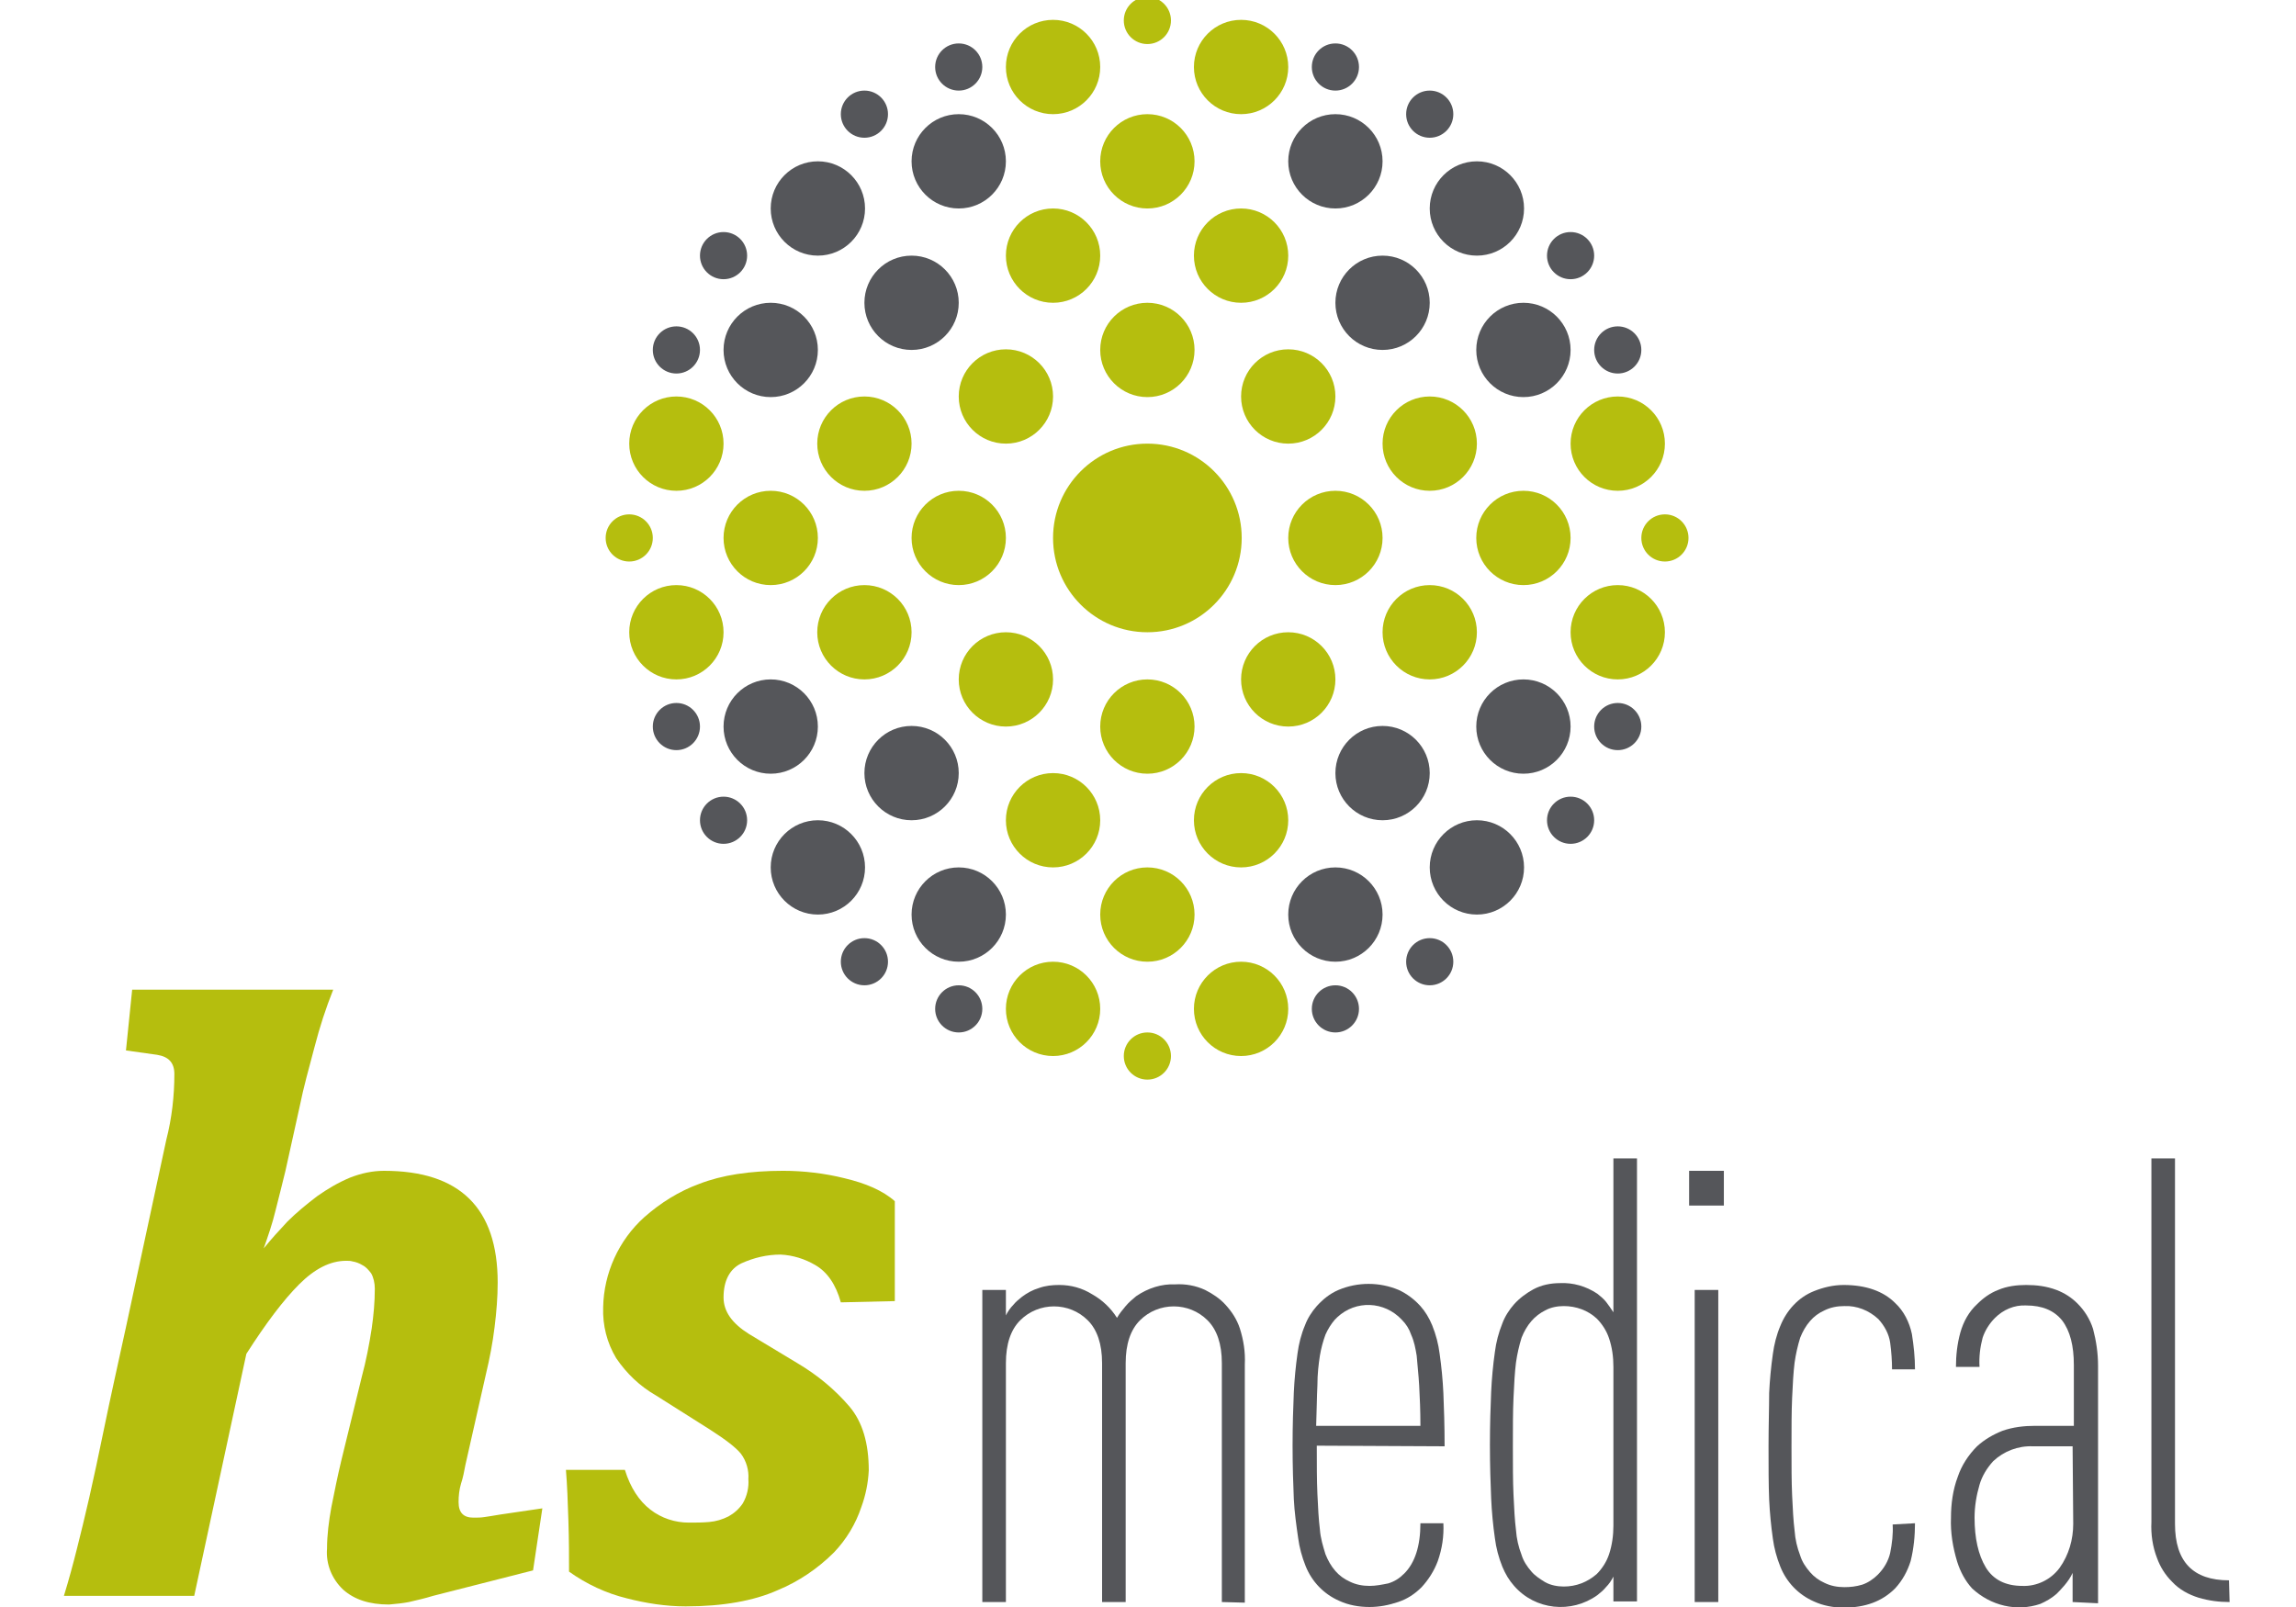<?xml version="1.0" encoding="utf-8"?>
<!-- Generator: Adobe Illustrator 22.1.0, SVG Export Plug-In . SVG Version: 6.00 Build 0)  -->
<svg version="1.2" baseProfile="tiny" id="Laag_1" xmlns="http://www.w3.org/2000/svg" xmlns:xlink="http://www.w3.org/1999/xlink"
	 x="0px" y="0px" viewBox="0 0 370 259" xml:space="preserve">
<rect fill="#FFFFFF" width="370" height="259"/>
<title>Tekengebied 1</title>
<circle fill="#B5BE0E" cx="184.9" cy="86.7" r="15.2"/>
<circle fill="#B5BE0E" cx="184.9" cy="56.4" r="7.6"/>
<circle fill="#B5BE0E" cx="184.9" cy="26" r="7.6"/>
<circle fill="#B5BE0E" cx="200" cy="10.8" r="7.6"/>
<circle fill="#B5BE0E" cx="169.7" cy="10.8" r="7.6"/>
<circle fill="#B5BE0E" cx="184.9" cy="3.3" r="3.8"/>
<circle fill="#B5BE0E" cx="184.9" cy="170.2" r="3.8"/>
<circle fill="#B5BE0E" cx="101.4" cy="86.7" r="3.8"/>
<circle fill="#B5BE0E" cx="268.3" cy="86.7" r="3.8"/>
<circle fill="#B5BE0E" cx="169.7" cy="162.6" r="7.6"/>
<circle fill="#B5BE0E" cx="200" cy="162.6" r="7.6"/>
<circle fill="#B5BE0E" cx="260.7" cy="71.5" r="7.6"/>
<circle fill="#B5BE0E" cx="260.7" cy="101.9" r="7.6"/>
<circle fill="#B5BE0E" cx="109" cy="101.9" r="7.6"/>
<circle fill="#B5BE0E" cx="109" cy="71.5" r="7.6"/>
<circle fill="#B5BE0E" cx="184.9" cy="117.1" r="7.6"/>
<circle fill="#B5BE0E" cx="184.9" cy="147.4" r="7.6"/>
<circle fill="#B5BE0E" cx="215.2" cy="86.7" r="7.6"/>
<path fill="#B5BE0E" d="M215.2,109.5c0,4.2-3.4,7.6-7.6,7.6c-4.2,0-7.6-3.4-7.6-7.6c0-4.2,3.4-7.6,7.6-7.6
	C211.8,101.9,215.2,105.3,215.2,109.5C215.2,109.5,215.2,109.5,215.2,109.5z"/>
<path fill="#B5BE0E" d="M215.2,63.9c0,4.2-3.4,7.6-7.6,7.6c-4.2,0-7.6-3.4-7.6-7.6c0-4.2,3.4-7.6,7.6-7.6
	C211.8,56.3,215.2,59.7,215.2,63.9C215.2,63.9,215.2,63.9,215.2,63.9z"/>
<circle fill="#B5BE0E" cx="230.4" cy="71.5" r="7.6"/>
<circle fill="#B5BE0E" cx="245.5" cy="86.7" r="7.6"/>
<circle fill="#B5BE0E" cx="230.4" cy="101.9" r="7.6"/>
<circle fill="#B5BE0E" cx="154.5" cy="86.7" r="7.6"/>
<circle fill="#B5BE0E" cx="139.3" cy="71.5" r="7.6"/>
<circle fill="#B5BE0E" cx="124.2" cy="86.7" r="7.6"/>
<circle fill="#B5BE0E" cx="139.3" cy="101.9" r="7.6"/>
<circle fill="#B5BE0E" cx="162.1" cy="109.5" r="7.6"/>
<circle fill="#B5BE0E" cx="162.1" cy="63.9" r="7.6"/>
<circle fill="#B5BE0E" cx="169.7" cy="41.2" r="7.6"/>
<circle fill="#B5BE0E" cx="200" cy="41.2" r="7.6"/>
<circle fill="#B5BE0E" cx="200" cy="132.2" r="7.6"/>
<circle fill="#B5BE0E" cx="169.7" cy="132.2" r="7.6"/>
<circle fill="#55565A" cx="230.4" cy="155" r="3.8"/>
<circle fill="#55565A" cx="139.3" cy="18.4" r="3.8"/>
<circle fill="#55565A" cx="154.5" cy="10.8" r="3.8"/>
<circle fill="#55565A" cx="215.2" cy="10.8" r="3.8"/>
<circle fill="#55565A" cx="215.2" cy="162.6" r="3.8"/>
<circle fill="#55565A" cx="154.5" cy="162.6" r="3.8"/>
<circle fill="#55565A" cx="116.6" cy="41.2" r="3.8"/>
<circle fill="#55565A" cx="109" cy="56.4" r="3.8"/>
<circle fill="#55565A" cx="260.7" cy="56.4" r="3.8"/>
<circle fill="#55565A" cx="260.7" cy="117.1" r="3.8"/>
<circle fill="#55565A" cx="109" cy="117.1" r="3.8"/>
<circle fill="#55565A" cx="253.1" cy="41.2" r="3.8"/>
<circle fill="#55565A" cx="253.1" cy="132.2" r="3.8"/>
<circle fill="#55565A" cx="116.6" cy="132.2" r="3.8"/>
<circle fill="#55565A" cx="230.4" cy="18.4" r="3.8"/>
<circle fill="#55565A" cx="139.3" cy="155" r="3.8"/>
<circle fill="#55565A" cx="131.8" cy="33.6" r="7.6"/>
<circle fill="#55565A" cx="238" cy="33.6" r="7.6"/>
<circle fill="#55565A" cx="238" cy="139.8" r="7.6"/>
<circle fill="#55565A" cx="131.8" cy="139.8" r="7.6"/>
<circle fill="#55565A" cx="124.2" cy="117.1" r="7.6"/>
<circle fill="#55565A" cx="245.5" cy="117.1" r="7.6"/>
<circle fill="#55565A" cx="245.5" cy="56.4" r="7.6"/>
<circle fill="#55565A" cx="124.2" cy="56.4" r="7.6"/>
<circle fill="#55565A" cx="215.2" cy="147.4" r="7.6"/>
<circle fill="#55565A" cx="146.9" cy="48.8" r="7.6"/>
<circle fill="#55565A" cx="154.5" cy="26" r="7.6"/>
<circle fill="#55565A" cx="215.2" cy="26" r="7.6"/>
<circle fill="#55565A" cx="222.8" cy="48.8" r="7.6"/>
<circle fill="#55565A" cx="222.8" cy="124.6" r="7.6"/>
<circle fill="#55565A" cx="154.5" cy="147.4" r="7.6"/>
<circle fill="#55565A" cx="146.9" cy="124.6" r="7.6"/>
<path fill="#55565A" d="M196.9,258.2v-38.5c0-3.1-0.8-5.4-2.3-6.9c-3-3-7.9-3-10.9,0c-1.5,1.5-2.3,3.8-2.3,6.9v38.5h-3.8v-38.5
	c0-3.1-0.8-5.4-2.3-6.9c-3-3-7.9-3-10.9,0c-1.5,1.5-2.3,3.8-2.3,6.9v38.5h-3.8v-50.3h3.8v4.1c0.3-0.6,0.7-1.2,1.2-1.7
	c0.4-0.5,0.9-0.9,1.4-1.3c0.8-0.6,1.7-1.1,2.7-1.4c1.1-0.4,2.2-0.5,3.3-0.5c1.9,0,3.7,0.5,5.3,1.5c1.6,0.9,3,2.2,4,3.8
	c0.4-0.7,0.9-1.3,1.4-1.9c0.5-0.6,1.1-1.1,1.7-1.6c1.9-1.3,4.1-2,6.3-1.9c1.6-0.1,3.3,0.2,4.8,0.9c1.2,0.6,2.4,1.4,3.3,2.4
	c1,1.1,1.8,2.3,2.3,3.8c0.6,1.9,0.9,3.8,0.8,5.8v38.4L196.9,258.2z"/>
<path fill="#55565A" d="M212.2,233c0,3,0,5.6,0.1,7.8c0.1,2.2,0.2,4.1,0.4,5.7c0.1,1.4,0.5,2.7,0.9,4c0.4,1,0.9,1.9,1.6,2.7
	c0.6,0.7,1.4,1.3,2.3,1.7c1,0.5,2.1,0.7,3.2,0.7c1,0,2-0.2,3-0.4c1-0.3,1.8-0.8,2.6-1.6c1.7-1.7,2.6-4.4,2.6-8.1h3.7
	c0.1,2.1-0.2,4.1-0.9,6.1c-0.6,1.6-1.5,3-2.6,4.2c-1.1,1.1-2.3,1.9-3.8,2.4c-1.5,0.5-3,0.8-4.6,0.8c-1.7,0-3.4-0.3-4.9-1
	c-2.5-1.1-4.4-3.1-5.4-5.6c-0.6-1.5-1-3-1.2-4.5c-0.3-2.1-0.6-4.2-0.7-6.3c-0.1-2.4-0.2-5.3-0.2-8.6c0-3.3,0.1-6.2,0.2-8.6
	c0.1-2.1,0.3-4.2,0.6-6.3c0.2-1.5,0.6-3.1,1.2-4.5c0.4-1.1,1.1-2.2,1.9-3.1c1-1.1,2.1-2,3.5-2.6c3.1-1.3,6.6-1.3,9.7,0
	c1.3,0.6,2.5,1.5,3.5,2.6c0.8,0.9,1.4,1.9,1.9,3.1c0.6,1.5,1,3,1.2,4.6c0.3,2.1,0.5,4.2,0.6,6.3c0.1,2.4,0.2,5.3,0.2,8.6L212.2,233z
	 M228.9,229.8c0-2.5-0.1-4.6-0.2-6.5c-0.1-1.8-0.3-3.4-0.4-4.8c-0.2-1.2-0.4-2.3-0.9-3.4c-0.3-0.9-0.8-1.7-1.5-2.4
	c-2.8-3-7.4-3.2-10.4-0.4c-0.1,0.1-0.3,0.3-0.4,0.4c-0.6,0.7-1.1,1.5-1.5,2.4c-0.4,1.1-0.7,2.2-0.9,3.4c-0.2,1.3-0.4,2.9-0.4,4.8
	c-0.1,1.9-0.1,4-0.2,6.5H228.9z"/>
<path fill="#55565A" d="M260,258.2v-4.1c-0.3,0.6-0.7,1.2-1.2,1.7c-0.4,0.5-0.9,0.9-1.4,1.3c-4.2,3-10,2.4-13.4-1.5
	c-0.8-0.9-1.4-1.9-1.9-3.1c-0.6-1.5-1-3-1.2-4.6c-0.3-2.1-0.5-4.2-0.6-6.4c-0.1-2.4-0.2-5.3-0.2-8.6c0-3.3,0.1-6.2,0.2-8.6
	c0.1-2.1,0.3-4.3,0.6-6.4c0.2-1.6,0.6-3.1,1.2-4.6c0.4-1.1,1.1-2.2,1.9-3.1c0.9-1,2-1.8,3.1-2.4c1.3-0.7,2.8-1,4.3-1
	c2.1-0.1,4.2,0.5,6,1.7c0.5,0.4,1,0.8,1.4,1.3c0.4,0.5,0.8,1.1,1.2,1.7v-24.8h3.8v71.4H260z M260,220.3c0-1.6-0.2-3.1-0.7-4.6
	c-0.4-1.2-1.1-2.3-2-3.2c-1.4-1.3-3.3-2-5.3-2c-1,0-2.1,0.2-3,0.7c-0.8,0.4-1.6,1-2.2,1.7c-0.7,0.8-1.2,1.7-1.6,2.7
	c-0.4,1.3-0.7,2.6-0.9,4c-0.2,1.6-0.3,3.5-0.4,5.7c-0.1,2.2-0.1,4.8-0.1,7.8c0,3,0,5.6,0.1,7.8c0.1,2.2,0.2,4.1,0.4,5.7
	c0.1,1.4,0.4,2.7,0.9,4c0.3,1,0.9,1.9,1.6,2.7c0.6,0.7,1.4,1.2,2.2,1.7c0.9,0.5,2,0.7,3,0.7c2,0,3.8-0.7,5.3-2c0.9-0.9,1.6-2,2-3.2
	c0.5-1.5,0.7-3.1,0.7-4.6V220.3z"/>
<path fill="#55565A" d="M272.2,194.3v-5.6h5.6v5.6H272.2z M273.1,258.2v-50.3h3.8v50.3H273.1z"/>
<path fill="#55565A" d="M308.6,245.5c0,2-0.2,4.1-0.7,6.1c-0.5,1.6-1.3,3.1-2.5,4.4c-2.1,2.1-4.8,3.1-8.3,3.1c-1.6,0-3.3-0.3-4.8-1
	c-2.5-1.1-4.4-3.1-5.4-5.6c-0.6-1.5-1-3-1.2-4.5c-0.3-2.1-0.5-4.2-0.6-6.3c-0.1-2.4-0.1-5.3-0.1-8.6c0-3.3,0.1-6.2,0.1-8.6
	c0.1-2.1,0.3-4.2,0.6-6.3c0.2-1.5,0.6-3.1,1.2-4.5c1-2.5,2.9-4.6,5.4-5.6c1.5-0.6,3.1-1,4.8-1c3.6,0,6.4,1,8.3,2.9
	c1.4,1.3,2.3,3.1,2.7,5c0.3,1.9,0.5,3.8,0.5,5.7h-3.7c0-1.4-0.1-2.8-0.3-4.3c-0.2-1.4-0.9-2.7-1.9-3.8c-1.5-1.4-3.5-2.2-5.5-2.1
	c-1.1,0-2.2,0.2-3.2,0.7c-0.9,0.4-1.7,1-2.3,1.7c-0.7,0.8-1.2,1.7-1.6,2.7c-0.4,1.3-0.7,2.6-0.9,4c-0.2,1.6-0.3,3.5-0.4,5.7
	c-0.1,2.2-0.1,4.8-0.1,7.9c0,3,0,5.6,0.1,7.8c0.1,2.2,0.2,4.1,0.4,5.7c0.1,1.4,0.4,2.7,0.9,4c0.3,1,0.9,1.9,1.6,2.7
	c0.6,0.7,1.4,1.3,2.3,1.7c1,0.5,2.1,0.7,3.2,0.7c1,0,1.9-0.1,2.9-0.4c0.9-0.3,1.8-0.9,2.5-1.6c1-1,1.7-2.2,2-3.5
	c0.3-1.5,0.5-3.1,0.4-4.6L308.6,245.5z"/>
<path fill="#55565A" d="M334,258.2v-4.7c-0.3,0.7-0.8,1.4-1.3,2c-0.5,0.6-1,1.1-1.3,1.4c-0.8,0.7-1.7,1.2-2.6,1.6
	c-3.8,1.3-8,0.3-11-2.5c-1.1-1.2-1.9-2.7-2.4-4.3c-0.7-2.3-1.1-4.7-1-7.1c0-2.2,0.3-4.5,1.1-6.6c0.6-1.8,1.7-3.5,3.1-4.9
	c1.2-1.1,2.6-1.9,4.1-2.5c1.7-0.6,3.5-0.8,5.3-0.8h6.2V220c0-3.1-0.6-5.5-1.9-7.2c-1.3-1.6-3.2-2.4-5.8-2.4c-1.9-0.1-3.7,0.7-5,2
	c-0.9,0.9-1.6,2-2,3.2c-0.4,1.5-0.6,3.1-0.5,4.7h-3.8c0-1.8,0.2-3.7,0.7-5.5c0.5-1.8,1.4-3.4,2.7-4.6c1-1,2.1-1.8,3.4-2.3
	c1.4-0.6,3-0.8,4.5-0.8c1.7,0,3.3,0.2,4.9,0.8c1.3,0.5,2.4,1.2,3.4,2.2c1.1,1.1,2,2.5,2.5,4.1c0.5,1.9,0.8,3.9,0.8,5.9v38.3
	L334,258.2z M334,233.1h-6.4c-2.4-0.1-4.7,0.8-6.4,2.4c-1,1.1-1.8,2.4-2.2,3.8c-0.5,1.7-0.8,3.5-0.8,5.3c0,3.3,0.6,6,1.8,8
	c1.2,2,3.2,3,5.9,3c2.3,0.1,4.6-1,6-2.9c1.5-2.1,2.2-4.6,2.2-7.1L334,233.1z"/>
<path fill="#55565A" d="M359.3,258.2c-1.7,0-3.3-0.2-5-0.7c-1.6-0.5-3.1-1.3-4.3-2.6c-1.1-1.1-1.9-2.4-2.4-3.8
	c-0.7-1.8-1-3.8-0.9-5.8v-58.6h3.8v58.9c0,6.1,2.9,9.1,8.7,9.1L359.3,258.2z"/>
<path fill="#B5BE0E" d="M85.9,253.1l-16.1,4.1c-1.3,0.4-2.6,0.7-3.9,1c-1,0.2-2.1,0.3-3.2,0.4c-3.2,0-5.6-0.8-7.4-2.4
	c-1.8-1.7-2.8-4.1-2.6-6.6c0-2.2,0.3-4.5,0.7-6.7c0.5-2.5,1-5,1.6-7.5l3.3-13.5c0.7-2.6,1.2-5.2,1.6-7.8c0.3-2.1,0.5-4.2,0.5-6.4
	c0-0.9-0.2-1.8-0.6-2.5c-0.4-0.5-0.8-1-1.4-1.3c-0.5-0.3-1-0.5-1.6-0.6c-0.3-0.1-0.7-0.1-1-0.1c-2.6,0-5.1,1.3-7.6,3.8
	c-2.5,2.5-5.3,6.2-8.5,11.2l-8.4,39h-21c0.8-2.6,1.5-5.2,2.1-7.6c0.6-2.4,1.3-5.2,2-8.3c0.7-3.1,1.5-6.8,2.4-11.2
	c0.9-4.4,2.1-9.8,3.5-16.2l6.5-30.2c0.9-3.5,1.3-7.1,1.3-10.6c0-1.8-0.9-2.8-2.8-3.1l-5-0.7l1-9.8h32.4c-1.2,3-2.2,6.1-3,9.2
	c-0.9,3.4-1.8,6.6-2.4,9.6L46,188.7c-0.5,2-1,4.1-1.6,6.4c-0.5,2.1-1.2,4.1-1.9,6.1c1.2-1.5,2.5-2.9,3.8-4.3
	c1.5-1.5,3.1-2.8,4.8-4.1c1.7-1.2,3.4-2.2,5.3-3c1.8-0.7,3.6-1.1,5.5-1.1c12.2,0,18.3,6,18.3,18c0,2.4-0.2,4.8-0.5,7.2
	c-0.3,2.5-0.8,5.1-1.4,7.6L75,236.1c-0.2,1.1-0.4,2.1-0.7,3c-0.3,1-0.4,2-0.4,3c0,1.7,0.8,2.5,2.4,2.5c0.6,0,1.2,0,1.8-0.1
	s1.4-0.2,2.5-0.4l6.8-1L85.9,253.1z"/>
<path fill="#B5BE0E" d="M135.5,209.9c-0.8-2.9-2.2-4.9-4.1-6c-1.7-1-3.6-1.6-5.6-1.7c-2.2,0-4.3,0.5-6.3,1.4
	c-1.9,0.9-2.9,2.8-2.9,5.5c0,2.3,1.4,4.2,4.1,5.9l7.8,4.7c3.2,1.9,6,4.2,8.4,7c2.1,2.5,3.1,5.9,3.1,10.3c-0.1,2-0.5,4-1.2,5.9
	c-0.9,2.7-2.4,5.2-4.4,7.3c-2.6,2.6-5.7,4.7-9.1,6.1c-3.8,1.7-8.8,2.6-14.8,2.6c-3.2,0-6.4-0.5-9.5-1.3c-3.3-0.8-6.5-2.3-9.3-4.3
	c0-2.3,0-5-0.1-8.1c-0.1-3.2-0.2-5.9-0.4-8.3h9.5c0.9,2.9,2.3,5,4.1,6.4c1.8,1.4,4,2.1,6.2,2.1c1.1,0,2.2,0,3.3-0.1
	c1.1-0.1,2.1-0.4,3.1-0.9c0.9-0.5,1.7-1.2,2.3-2.1c0.7-1.2,1-2.6,0.9-3.9c0.1-1.4-0.3-2.9-1.2-4.1c-0.8-1-2.5-2.3-5-3.9l-8.7-5.5
	c-2.6-1.5-4.7-3.5-6.4-6c-1.5-2.5-2.2-5.3-2.1-8.2c0.1-5.5,2.5-10.8,6.6-14.5c2.6-2.3,5.6-4.2,8.9-5.4c3.6-1.4,8.1-2.1,13.5-2.1
	c3.3,0,6.7,0.4,9.9,1.2c3.4,0.8,6.2,2,8.1,3.7v16.1L135.5,209.9z"/>
</svg>
